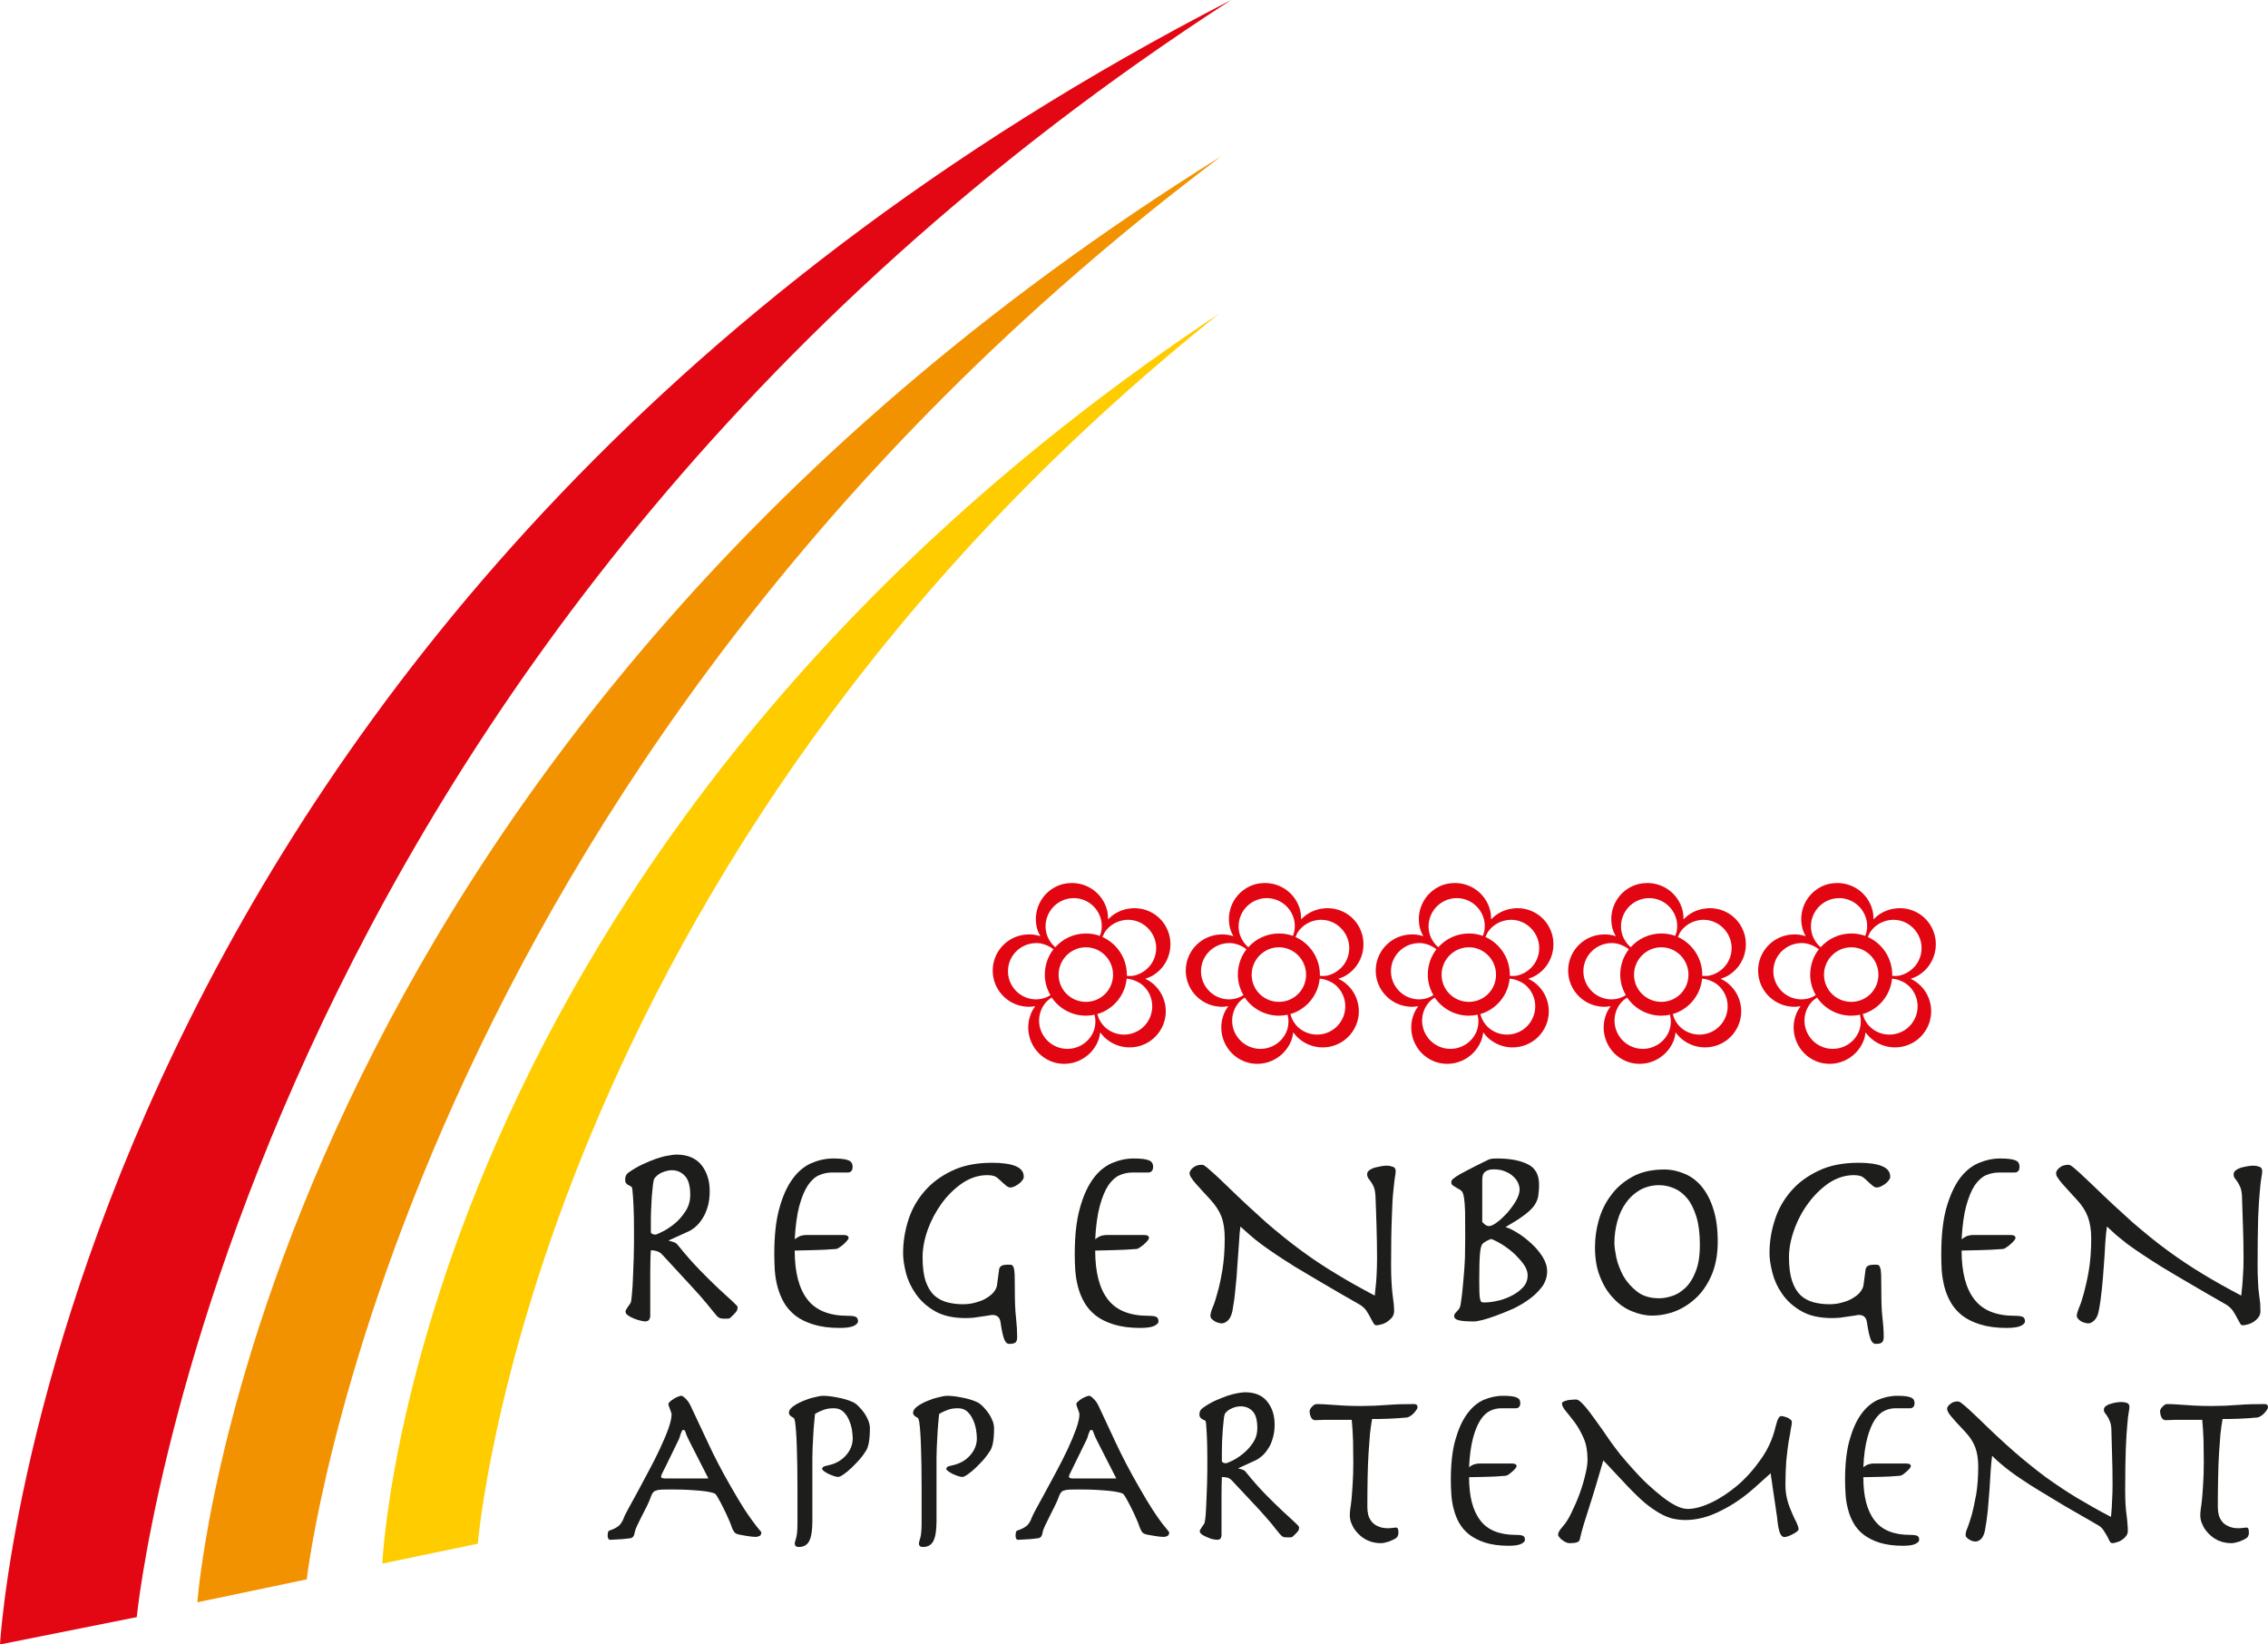 <?xml version="1.0" encoding="utf-8"?>
<!-- Generator: Adobe Illustrator 16.0.0, SVG Export Plug-In . SVG Version: 6.00 Build 0)  -->
<!DOCTYPE svg PUBLIC "-//W3C//DTD SVG 1.1//EN" "http://www.w3.org/Graphics/SVG/1.1/DTD/svg11.dtd">
<svg version="1.1" id="Ebene_1" xmlns="http://www.w3.org/2000/svg" xmlns:xlink="http://www.w3.org/1999/xlink" x="0px" y="0px"
	 width="200px" height="145px" viewBox="0 0 200 145" enable-background="new 0 0 200 145" xml:space="preserve">
<g>
	<path fill="#1D1D1B" d="M61.863,102.733c0.484,0.623,0.721,1.384,0.721,2.3c0,0.502-0.056,0.965-0.177,1.371
		c-0.121,0.406-0.271,0.752-0.461,1.037c-0.19,0.303-0.398,0.55-0.623,0.74s-0.436,0.328-0.639,0.415l-1.693,0.767v0.047
		c0.173,0.033,0.329,0.077,0.45,0.128c0.13,0.035,0.242,0.13,0.337,0.251c0.666,0.831,1.311,1.562,1.943,2.21
		c0.631,0.648,1.189,1.198,1.683,1.659c0.493,0.455,0.892,0.818,1.194,1.096c0.295,0.273,0.45,0.44,0.45,0.492
		c0,0.121-0.022,0.212-0.059,0.307c-0.041,0.078-0.123,0.195-0.252,0.316c-0.139,0.139-0.246,0.25-0.324,0.32
		c-0.069,0.051-0.143,0.086-0.221,0.086h-0.381c-0.13,0-0.247-0.021-0.351-0.064c-0.104-0.025-0.221-0.135-0.342-0.29
		c-0.225-0.276-0.489-0.597-0.8-0.978c-0.312-0.381-0.746-0.883-1.303-1.478l-2.568-2.785c-0.164-0.174-0.323-0.299-0.489-0.343
		c-0.17-0.06-0.355-0.091-0.563-0.091c-0.021,0.26-0.028,0.528-0.038,0.84c-0.011,0.294-0.016,0.641-0.016,1.037v3.884
		c0,0.139-0.035,0.246-0.095,0.358c-0.068,0.095-0.18,0.151-0.361,0.151c-0.103,0-0.258-0.025-0.446-0.078
		c-0.189-0.045-0.378-0.104-0.566-0.189c-0.189-0.069-0.356-0.169-0.498-0.264c-0.146-0.113-0.215-0.213-0.215-0.334
		c0-0.068,0.046-0.182,0.131-0.303c0.084-0.129,0.189-0.285,0.316-0.458c0.042-0.069,0.088-0.341,0.122-0.8
		c0.042-0.441,0.076-0.964,0.093-1.534c0.025-0.571,0.046-1.133,0.063-1.688c0.017-0.553,0.022-0.977,0.022-1.271v-1.253
		c0-0.675-0.01-1.318-0.036-1.916c-0.026-0.613-0.062-1.146-0.108-1.561c-0.017-0.138-0.055-0.212-0.131-0.255
		c-0.067-0.043-0.135-0.082-0.211-0.117c-0.068-0.017-0.131-0.072-0.197-0.15c-0.062-0.062-0.095-0.186-0.095-0.342
		c0-0.277,0.104-0.484,0.311-0.623c0.397-0.276,0.812-0.523,1.244-0.723c0.423-0.198,0.83-0.358,1.21-0.497
		c0.379-0.121,0.729-0.221,1.04-0.264c0.303-0.061,0.549-0.091,0.722-0.091C60.641,101.808,61.377,102.128,61.863,102.733z
		 M57.827,108.861c0.043,0,0.23-0.083,0.555-0.242c0.328-0.155,0.672-0.385,1.043-0.67c0.379-0.303,0.707-0.667,0.999-1.108
		c0.293-0.424,0.444-0.931,0.444-1.484c0-0.795-0.164-1.354-0.474-1.674c-0.319-0.338-0.698-0.498-1.146-0.498
		c-0.267,0-0.551,0.069-0.853,0.19c-0.302,0.129-0.535,0.324-0.715,0.571c-0.043,0.144-0.086,0.347-0.113,0.623
		c-0.034,0.277-0.064,0.579-0.09,0.926c-0.017,0.353-0.039,0.724-0.056,1.095c-0.018,0.373-0.026,0.723-0.026,1.052v1.03
		C57.447,108.793,57.585,108.861,57.827,108.861z"/>
	<path fill="#1D1D1B" d="M74.832,109.169c0,0.05-0.048,0.132-0.134,0.226c-0.087,0.112-0.195,0.211-0.325,0.331
		c-0.121,0.104-0.247,0.207-0.368,0.275c-0.121,0.086-0.221,0.129-0.299,0.129c-0.71,0.052-1.38,0.091-1.986,0.1
		c-0.615,0.009-1.164,0.021-1.64,0.039c0,1.909,0.377,3.354,1.125,4.317c0.744,0.963,1.938,1.436,3.574,1.436
		c0.355,0,0.584,0.035,0.705,0.104s0.178,0.195,0.178,0.4c0,0.119-0.122,0.257-0.355,0.377c-0.242,0.119-0.658,0.188-1.263,0.188
		c-0.909,0-1.679-0.107-2.316-0.305c-0.635-0.194-1.171-0.457-1.594-0.786c-0.432-0.347-0.765-0.731-1.015-1.167
		c-0.241-0.43-0.426-0.898-0.556-1.374c-0.129-0.493-0.207-0.974-0.241-1.477c-0.026-0.484-0.043-0.961-0.043-1.41
		c0-1.593,0.142-2.922,0.435-3.987c0.292-1.082,0.677-1.938,1.157-2.604c0.478-0.668,1.027-1.126,1.658-1.412
		c0.623-0.268,1.271-0.42,1.943-0.42c0.666,0,1.116,0.057,1.359,0.168c0.233,0.095,0.355,0.279,0.355,0.555
		c0,0.344-0.147,0.516-0.45,0.516h-1.411c-0.38,0-0.749,0.087-1.11,0.243c-0.357,0.156-0.683,0.461-0.977,0.89
		c-0.292,0.443-0.544,1.046-0.751,1.81c-0.208,0.764-0.337,1.744-0.407,2.943c0.13-0.104,0.28-0.203,0.458-0.28
		c0.173-0.06,0.381-0.099,0.614-0.099h3.219C74.676,108.893,74.832,108.979,74.832,109.169z"/>
	<path fill="#1D1D1B" d="M88.321,111.61c0.106-0.07,0.337-0.098,0.691-0.098c0.096,0,0.174,0.011,0.235,0.045
		c0.061,0.035,0.117,0.126,0.156,0.256c0.038,0.13,0.064,0.338,0.073,0.623c0.009,0.269,0.013,0.662,0.013,1.181
		c0,1.056,0.03,1.924,0.108,2.583c0.069,0.653,0.101,1.21,0.101,1.677c0,0.224-0.04,0.378-0.126,0.471
		c-0.086,0.097-0.272,0.149-0.559,0.149c-0.096,0-0.181-0.026-0.241-0.078s-0.13-0.134-0.19-0.267
		c-0.061-0.145-0.126-0.338-0.178-0.588c-0.061-0.252-0.117-0.583-0.177-0.996c-0.069-0.414-0.303-0.623-0.718-0.623
		c-0.061,0-0.178,0.018-0.35,0.053c-0.166,0.018-0.361,0.052-0.585,0.086c-0.217,0.035-0.459,0.07-0.709,0.104
		c-0.26,0.017-0.493,0.034-0.718,0.034c-1.1,0-1.995-0.207-2.705-0.611c-0.71-0.408-1.268-0.924-1.684-1.521
		c-0.416-0.596-0.707-1.214-0.871-1.862c-0.165-0.657-0.248-1.228-0.248-1.712c0-0.986,0.148-1.954,0.452-2.911
		c0.304-0.963,0.776-1.801,1.417-2.545c0.649-0.761,1.458-1.361,2.445-1.828c0.987-0.476,2.164-0.705,3.531-0.705
		c0.909,0,1.601,0.099,2.077,0.296c0.476,0.198,0.718,0.504,0.718,0.934c0,0.121-0.052,0.229-0.147,0.342
		c-0.095,0.13-0.208,0.225-0.335,0.32c-0.123,0.078-0.253,0.156-0.383,0.217c-0.121,0.043-0.225,0.072-0.303,0.072
		c-0.112,0-0.229-0.034-0.351-0.138c-0.121-0.09-0.351-0.294-0.705-0.624c-0.156-0.138-0.309-0.237-0.45-0.264
		c-0.147-0.043-0.32-0.064-0.528-0.064c-0.779,0-1.51,0.238-2.203,0.697c-0.692,0.477-1.302,1.068-1.821,1.778
		c-0.528,0.728-0.944,1.512-1.247,2.352c-0.302,0.857-0.449,1.665-0.449,2.427c0,0.85,0.091,1.559,0.272,2.096
		c0.181,0.537,0.441,0.956,0.761,1.259c0.329,0.286,0.706,0.49,1.138,0.604c0.423,0.111,0.891,0.172,1.384,0.172
		c0.425,0,0.818-0.057,1.173-0.168c0.363-0.096,0.675-0.221,0.935-0.393c0.26-0.158,0.467-0.331,0.623-0.521
		c0.147-0.189,0.238-0.38,0.273-0.57l0.19-1.437C88.135,111.774,88.208,111.679,88.321,111.61z"/>
	<path fill="#1D1D1B" d="M101.32,109.169c0,0.05-0.039,0.132-0.125,0.226c-0.087,0.112-0.195,0.211-0.324,0.331
		c-0.131,0.104-0.247,0.207-0.368,0.275c-0.121,0.086-0.221,0.129-0.299,0.129c-0.719,0.052-1.38,0.091-1.995,0.1
		c-0.606,0.009-1.156,0.021-1.631,0.039c0,1.909,0.372,3.354,1.125,4.317c0.744,0.963,1.938,1.436,3.574,1.436
		c0.346,0,0.584,0.035,0.705,0.104c0.116,0.068,0.178,0.195,0.178,0.4c0,0.119-0.121,0.257-0.355,0.377
		c-0.242,0.119-0.666,0.188-1.269,0.188c-0.903,0-1.673-0.107-2.313-0.305c-0.632-0.194-1.168-0.457-1.593-0.786
		c-0.43-0.347-0.771-0.731-1.013-1.167c-0.25-0.43-0.436-0.898-0.556-1.374c-0.129-0.493-0.207-0.974-0.241-1.477
		c-0.035-0.484-0.044-0.961-0.044-1.41c0-1.593,0.144-2.922,0.437-3.987c0.293-1.082,0.677-1.938,1.152-2.604
		c0.474-0.668,1.032-1.126,1.655-1.412c0.631-0.268,1.276-0.42,1.943-0.42c0.673,0,1.125,0.057,1.358,0.168
		c0.242,0.095,0.363,0.279,0.363,0.555c0,0.344-0.156,0.516-0.459,0.516h-1.401c-0.381,0-0.751,0.087-1.112,0.243
		c-0.354,0.156-0.684,0.461-0.978,0.89c-0.294,0.443-0.541,1.046-0.749,1.81s-0.346,1.744-0.406,2.943
		c0.13-0.104,0.276-0.203,0.449-0.28c0.182-0.06,0.383-0.099,0.624-0.099h3.22C101.173,108.893,101.32,108.979,101.32,109.169z"/>
	<path fill="#1D1D1B" d="M107.708,107.268c-0.199-0.512-0.541-1.027-0.991-1.513c-0.397-0.433-0.726-0.774-0.957-1.043
		c-0.237-0.251-0.422-0.468-0.55-0.633c-0.128-0.182-0.21-0.303-0.253-0.382c-0.035-0.095-0.057-0.186-0.057-0.255
		c0-0.139,0.104-0.312,0.31-0.484c0.204-0.174,0.461-0.252,0.755-0.252c0.052,0,0.108,0.014,0.169,0.021
		c0.043,0.026,0.156,0.104,0.302,0.217c0.146,0.131,0.359,0.313,0.637,0.56c0.26,0.237,0.641,0.586,1.09,1.03
		c1.264,1.23,2.42,2.296,3.466,3.233c1.064,0.918,2.107,1.759,3.116,2.503c1.016,0.746,2.051,1.435,3.098,2.059
		c1.03,0.633,2.176,1.27,3.388,1.911c0.037-0.363,0.068-0.665,0.096-0.942c0.027-0.26,0.051-0.52,0.06-0.762
		c0.01-0.242,0.023-0.473,0.032-0.723c0.01-0.252,0.014-0.507,0.014-0.801c0-1.057-0.018-2.017-0.046-2.882
		c-0.022-0.883-0.058-1.766-0.093-2.674c-0.018-0.32-0.068-0.58-0.138-0.771c-0.087-0.19-0.161-0.346-0.255-0.467
		c-0.096-0.13-0.165-0.242-0.243-0.329c-0.061-0.104-0.099-0.208-0.099-0.347s0.051-0.25,0.189-0.354
		c0.121-0.087,0.272-0.169,0.454-0.229c0.184-0.044,0.381-0.091,0.574-0.125c0.197-0.035,0.378-0.053,0.516-0.053
		c0.172,0,0.345,0.031,0.517,0.092c0.174,0.045,0.269,0.186,0.269,0.393c0,0.121-0.022,0.295-0.065,0.52
		c-0.043,0.227-0.078,0.62-0.139,1.183c-0.061,0.562-0.112,1.367-0.138,2.414c-0.044,1.031-0.065,2.445-0.065,4.229
		c0,0.536,0.014,1.017,0.039,1.424s0.046,0.761,0.086,1.063c0.044,0.32,0.078,0.585,0.104,0.827
		c0.026,0.243,0.039,0.477,0.039,0.687c0,0.205-0.069,0.391-0.19,0.561c-0.139,0.156-0.281,0.281-0.446,0.394
		c-0.165,0.095-0.334,0.177-0.523,0.218c-0.175,0.046-0.313,0.072-0.417,0.072c-0.104,0-0.178-0.072-0.256-0.203
		s-0.152-0.286-0.256-0.469c-0.086-0.184-0.212-0.377-0.342-0.585s-0.316-0.382-0.559-0.538c-1.28-0.727-2.379-1.373-3.313-1.918
		c-0.936-0.546-1.748-1.04-2.44-1.448c-0.675-0.424-1.255-0.793-1.74-1.122c-0.467-0.312-0.887-0.615-1.241-0.875
		c-0.372-0.277-0.688-0.53-0.965-0.775c-0.294-0.251-0.582-0.516-0.865-0.775c-0.052,0.347-0.1,0.822-0.125,1.419
		c-0.043,0.607-0.092,1.27-0.143,1.971c-0.035,0.72-0.1,1.426-0.178,2.136c-0.061,0.727-0.16,1.359-0.264,1.939
		c-0.088,0.373-0.209,0.633-0.381,0.806c-0.189,0.173-0.373,0.269-0.563,0.269c-0.069,0-0.178-0.018-0.29-0.052
		c-0.117-0.035-0.234-0.069-0.328-0.139c-0.113-0.069-0.191-0.13-0.27-0.217c-0.078-0.08-0.104-0.165-0.104-0.269
		c0-0.156,0.061-0.398,0.193-0.723c0.145-0.32,0.283-0.764,0.43-1.309c0.158-0.546,0.303-1.222,0.434-2.01
		c0.129-0.788,0.203-1.711,0.203-2.785C107.998,108.424,107.907,107.796,107.708,107.268z"/>
	<path fill="#1D1D1B" d="M129.197,106.848c-0.016-0.52-0.046-0.922-0.089-1.195c-0.043-0.28-0.104-0.467-0.164-0.57
		c-0.078-0.085-0.16-0.173-0.281-0.224c-0.226-0.139-0.395-0.23-0.507-0.309c-0.129-0.069-0.176-0.177-0.176-0.315
		c0-0.069,0.024-0.139,0.06-0.19c0.051-0.069,0.183-0.16,0.376-0.308c0.197-0.13,0.515-0.308,0.948-0.532
		c0.421-0.225,1.012-0.52,1.786-0.9c0.091-0.052,0.197-0.091,0.307-0.117c0.104-0.025,0.294-0.039,0.571-0.039
		c1.141,0,2.054,0.182,2.702,0.512c0.666,0.328,0.99,0.926,0.99,1.791c0,0.421-0.035,0.796-0.086,1.091
		c-0.07,0.307-0.204,0.588-0.42,0.865c-0.217,0.26-0.523,0.541-0.904,0.81c-0.381,0.286-0.891,0.603-1.547,0.976
		c0.311,0.094,0.67,0.271,1.094,0.54c0.418,0.251,0.809,0.571,1.199,0.926c0.389,0.354,0.709,0.744,0.979,1.168
		c0.267,0.425,0.396,0.854,0.396,1.272c0,0.481-0.143,0.927-0.428,1.335c-0.303,0.405-0.666,0.769-1.107,1.089
		c-0.424,0.32-0.918,0.615-1.445,0.866c-0.541,0.233-1.039,0.442-1.514,0.614c-0.458,0.174-0.87,0.295-1.216,0.391
		c-0.353,0.078-0.57,0.125-0.674,0.125c-0.728,0-1.221-0.039-1.445-0.117c-0.242-0.061-0.373-0.194-0.373-0.367
		c0-0.121,0.092-0.256,0.256-0.42c0.164-0.147,0.272-0.325,0.307-0.533c0.035-0.225,0.087-0.549,0.139-0.991
		c0.053-0.431,0.087-0.926,0.139-1.471s0.091-1.13,0.117-1.754c0.011-0.623,0.021-1.229,0.021-1.817
		C129.208,108.112,129.199,107.385,129.197,106.848z M130.459,113.984c0.009,0.263,0.03,0.455,0.065,0.584
		c0.034,0.121,0.064,0.209,0.125,0.243c0.061,0.021,0.125,0.034,0.23,0.034c0.276,0,0.653-0.029,1.078-0.125
		c0.44-0.083,0.864-0.234,1.271-0.434s0.753-0.437,1.046-0.747c0.297-0.295,0.439-0.663,0.439-1.091c0-0.294-0.1-0.589-0.316-0.918
		c-0.217-0.312-0.489-0.614-0.801-0.926c-0.312-0.294-0.672-0.571-1.043-0.813c-0.372-0.232-0.723-0.425-1.052-0.545
		c-0.154,0.052-0.295,0.114-0.434,0.19c-0.139,0.087-0.26,0.155-0.328,0.241c-0.122,0.121-0.188,0.42-0.23,0.861
		c-0.043,0.459-0.064,1.252-0.064,2.377C130.446,113.366,130.45,113.717,130.459,113.984z M130.972,107.996
		c0.112,0.071,0.211,0.114,0.332,0.114c0.172,0,0.412-0.114,0.705-0.329c0.309-0.225,0.597-0.506,0.897-0.826
		c0.284-0.326,0.547-0.684,0.771-1.057c0.208-0.371,0.327-0.705,0.327-1.017c0-0.206-0.057-0.401-0.15-0.618
		c-0.112-0.216-0.258-0.407-0.456-0.571c-0.198-0.182-0.443-0.316-0.718-0.42c-0.293-0.121-0.61-0.164-0.972-0.164
		c-0.275,0-0.512,0.052-0.71,0.19c-0.198,0.121-0.288,0.364-0.288,0.71v3.747C130.778,107.824,130.878,107.911,130.972,107.996z"/>
	<path fill="#1D1D1B" d="M140.977,107.611c0.225-0.797,0.58-1.552,1.083-2.211c0.485-0.675,1.122-1.216,1.893-1.642
		c0.771-0.424,1.701-0.637,2.811-0.637c0.623,0,1.229,0.135,1.801,0.382c0.572,0.238,1.082,0.62,1.516,1.148
		c0.415,0.51,0.771,1.178,1.013,1.977c0.26,0.796,0.382,1.758,0.382,2.853c0,1.052-0.161,1.986-0.481,2.801
		c-0.32,0.797-0.758,1.485-1.295,2.031c-0.554,0.546-1.162,0.966-1.856,1.261c-0.685,0.277-1.416,0.428-2.162,0.428
		c-0.587,0-1.185-0.133-1.792-0.389c-0.605-0.246-1.143-0.623-1.611-1.135c-0.484-0.494-0.875-1.122-1.169-1.867
		c-0.311-0.745-0.458-1.621-0.458-2.609C140.648,109.223,140.752,108.426,140.977,107.611z M142.529,110.872
		c0.121,0.538,0.324,1.072,0.609,1.614c0.304,0.534,0.707,0.991,1.209,1.389c0.502,0.4,1.159,0.6,1.956,0.6
		c0.328,0,0.7-0.052,1.116-0.191c0.415-0.121,0.81-0.364,1.183-0.711c0.371-0.347,0.692-0.838,0.925-1.454
		c0.251-0.605,0.373-1.388,0.373-2.358c0-0.981-0.1-1.805-0.309-2.482c-0.206-0.66-0.473-1.212-0.813-1.62
		c-0.329-0.396-0.71-0.693-1.143-0.876s-0.866-0.282-1.333-0.282c-0.625,0-1.178,0.152-1.675,0.422
		c-0.49,0.285-0.905,0.654-1.234,1.122c-0.33,0.453-0.589,0.991-0.762,1.616c-0.174,0.626-0.269,1.286-0.269,1.962
		C142.364,109.917,142.425,110.333,142.529,110.872z"/>
	<path fill="#1D1D1B" d="M164.733,111.61c0.104-0.07,0.337-0.098,0.684-0.098c0.104,0,0.173,0.011,0.242,0.045
		c0.063,0.035,0.107,0.126,0.151,0.256c0.043,0.13,0.069,0.338,0.077,0.623c0.01,0.269,0.014,0.662,0.014,1.181
		c0,1.056,0.021,1.924,0.1,2.583c0.078,0.653,0.112,1.21,0.112,1.677c0,0.224-0.044,0.378-0.139,0.471
		c-0.077,0.097-0.264,0.149-0.558,0.149c-0.087,0-0.174-0.026-0.242-0.078c-0.053-0.052-0.121-0.134-0.191-0.267
		c-0.051-0.145-0.117-0.338-0.178-0.588c-0.06-0.252-0.107-0.583-0.177-0.996c-0.069-0.414-0.294-0.623-0.71-0.623
		c-0.068,0-0.178,0.018-0.347,0.053c-0.177,0.018-0.372,0.052-0.584,0.086c-0.221,0.035-0.463,0.07-0.722,0.104
		c-0.257,0.017-0.484,0.034-0.71,0.034c-1.107,0-2.004-0.207-2.705-0.611c-0.719-0.408-1.276-0.924-1.692-1.521
		c-0.416-0.596-0.697-1.214-0.861-1.862c-0.166-0.657-0.256-1.228-0.256-1.712c0-0.986,0.146-1.954,0.459-2.911
		c0.295-0.963,0.775-1.801,1.41-2.545c0.646-0.761,1.464-1.361,2.451-1.828c0.987-0.476,2.163-0.705,3.531-0.705
		c0.9,0,1.602,0.099,2.068,0.296c0.484,0.198,0.726,0.504,0.726,0.934c0,0.121-0.051,0.229-0.155,0.342
		c-0.086,0.13-0.207,0.225-0.328,0.32c-0.121,0.078-0.26,0.156-0.381,0.217c-0.121,0.043-0.234,0.072-0.303,0.072
		c-0.121,0-0.229-0.034-0.359-0.138c-0.112-0.09-0.351-0.294-0.697-0.624c-0.155-0.138-0.304-0.237-0.459-0.264
		c-0.139-0.043-0.311-0.064-0.519-0.064c-0.779,0-1.51,0.238-2.211,0.697c-0.684,0.477-1.294,1.068-1.813,1.778
		c-0.537,0.728-0.953,1.512-1.247,2.352c-0.306,0.857-0.457,1.665-0.457,2.427c0,0.85,0.1,1.559,0.281,2.096
		c0.181,0.537,0.44,0.956,0.761,1.259c0.32,0.286,0.696,0.49,1.129,0.604c0.433,0.111,0.9,0.172,1.385,0.172
		c0.434,0,0.826-0.057,1.181-0.168c0.354-0.096,0.676-0.221,0.926-0.393c0.27-0.158,0.477-0.331,0.623-0.521
		c0.147-0.189,0.247-0.38,0.282-0.57l0.19-1.437C164.551,111.774,164.611,111.679,164.733,111.61z"/>
	<path fill="#1D1D1B" d="M177.732,109.169c0,0.05-0.047,0.132-0.125,0.226c-0.096,0.112-0.195,0.211-0.334,0.331
		c-0.121,0.104-0.237,0.207-0.367,0.275c-0.112,0.086-0.221,0.129-0.29,0.129c-0.728,0.052-1.38,0.091-1.994,0.1
		c-0.615,0.009-1.156,0.021-1.641,0.039c0,1.909,0.373,3.354,1.135,4.317c0.744,0.963,1.938,1.436,3.564,1.436
		c0.347,0,0.585,0.035,0.714,0.104c0.113,0.068,0.178,0.195,0.178,0.4c0,0.119-0.13,0.257-0.354,0.377
		c-0.243,0.119-0.667,0.188-1.272,0.188c-0.9,0-1.67-0.107-2.31-0.305c-0.641-0.194-1.169-0.457-1.601-0.786
		c-0.433-0.347-0.765-0.731-1.015-1.167c-0.245-0.43-0.436-0.898-0.557-1.374c-0.12-0.493-0.207-0.974-0.24-1.477
		c-0.032-0.484-0.035-0.961-0.035-1.41c0-1.593,0.143-2.922,0.427-3.987c0.302-1.082,0.687-1.938,1.151-2.604
		c0.484-0.668,1.033-1.126,1.665-1.412c0.632-0.268,1.267-0.42,1.942-0.42c0.675,0,1.116,0.057,1.358,0.168
		c0.242,0.095,0.355,0.279,0.355,0.555c0,0.344-0.147,0.516-0.453,0.516h-1.399c-0.381,0-0.749,0.087-1.12,0.243
		c-0.354,0.156-0.675,0.461-0.978,0.89c-0.286,0.443-0.541,1.046-0.749,1.81s-0.337,1.744-0.407,2.943
		c0.139-0.104,0.286-0.203,0.459-0.28c0.173-0.06,0.381-0.099,0.623-0.099h3.21C177.586,108.893,177.732,108.979,177.732,109.169z"
		/>
	<path fill="#1D1D1B" d="M184.103,107.268c-0.198-0.512-0.522-1.027-0.99-1.513c-0.397-0.433-0.709-0.774-0.951-1.043
		c-0.229-0.251-0.423-0.468-0.546-0.633c-0.121-0.182-0.212-0.303-0.255-0.382c-0.026-0.095-0.048-0.186-0.048-0.255
		c0-0.139,0.095-0.312,0.303-0.484c0.208-0.174,0.468-0.252,0.762-0.252c0.052,0,0.108,0.014,0.151,0.021
		c0.061,0.026,0.174,0.104,0.32,0.217c0.146,0.131,0.359,0.313,0.637,0.56c0.26,0.237,0.622,0.586,1.089,1.03
		c1.263,1.23,2.42,2.296,3.467,3.233c1.063,0.918,2.094,1.759,3.11,2.503c1.021,0.746,2.056,1.435,3.087,2.059
		c1.046,0.633,2.176,1.27,3.403,1.911c0.037-0.363,0.068-0.665,0.096-0.942c0.017-0.26,0.033-0.52,0.051-0.762
		c0.019-0.242,0.032-0.473,0.041-0.723c0.01-0.252,0.014-0.507,0.014-0.801c0-1.057-0.018-2.017-0.052-2.882
		c-0.034-0.883-0.052-1.766-0.087-2.674c-0.018-0.32-0.068-0.58-0.147-0.771c-0.077-0.19-0.168-0.346-0.245-0.467
		c-0.096-0.13-0.165-0.242-0.243-0.329c-0.078-0.104-0.099-0.208-0.099-0.347s0.051-0.25,0.189-0.354
		c0.121-0.087,0.272-0.169,0.454-0.229c0.181-0.044,0.37-0.091,0.569-0.125c0.197-0.035,0.365-0.053,0.521-0.053
		c0.172,0,0.345,0.031,0.517,0.092c0.174,0.045,0.269,0.186,0.269,0.393c0,0.121-0.022,0.295-0.065,0.52
		c-0.043,0.227-0.096,0.62-0.139,1.183c-0.061,0.562-0.112,1.367-0.155,2.414c-0.026,1.031-0.048,2.445-0.048,4.229
		c0,0.536,0.014,1.017,0.038,1.424c0.009,0.407,0.044,0.761,0.087,1.063c0.044,0.32,0.078,0.585,0.104,0.827
		c0.009,0.243,0.021,0.477,0.021,0.687c0,0.205-0.052,0.391-0.19,0.561c-0.121,0.156-0.264,0.281-0.429,0.394
		c-0.178,0.095-0.352,0.177-0.524,0.218c-0.174,0.046-0.313,0.072-0.434,0.072c-0.087,0-0.178-0.072-0.238-0.203
		c-0.078-0.131-0.153-0.286-0.256-0.469c-0.095-0.184-0.212-0.377-0.342-0.585c-0.144-0.208-0.333-0.382-0.558-0.538
		c-1.281-0.727-2.38-1.373-3.314-1.918c-0.952-0.546-1.748-1.04-2.44-1.448c-0.675-0.424-1.255-0.793-1.74-1.122
		c-0.484-0.312-0.886-0.615-1.258-0.875c-0.354-0.277-0.671-0.53-0.966-0.775c-0.276-0.251-0.57-0.516-0.848-0.775
		c-0.052,0.347-0.1,0.822-0.143,1.419c-0.025,0.607-0.074,1.27-0.125,1.971c-0.053,0.72-0.1,1.426-0.178,2.136
		c-0.078,0.727-0.16,1.359-0.281,1.939c-0.07,0.373-0.205,0.633-0.381,0.806c-0.174,0.173-0.355,0.269-0.546,0.269
		c-0.069,0-0.178-0.018-0.29-0.052c-0.129-0.035-0.233-0.069-0.345-0.139c-0.096-0.069-0.191-0.13-0.252-0.217
		c-0.078-0.08-0.116-0.165-0.116-0.269c0-0.156,0.073-0.398,0.203-0.723c0.147-0.32,0.286-0.764,0.433-1.309
		c0.146-0.546,0.302-1.222,0.433-2.01c0.129-0.788,0.203-1.711,0.203-2.785C184.41,108.424,184.302,107.796,184.103,107.268z"/>
</g>
<g>
	<path fill="#1D1D1B" d="M58.348,131.346c-0.204,0.008-0.371,0.034-0.487,0.08c-0.119,0.028-0.213,0.102-0.29,0.201
		c-0.068,0.082-0.128,0.206-0.189,0.39c-0.068,0.199-0.178,0.453-0.322,0.757c-0.152,0.287-0.295,0.591-0.448,0.877
		c-0.144,0.305-0.28,0.564-0.402,0.814c-0.113,0.251-0.193,0.436-0.215,0.557c-0.046,0.241-0.094,0.396-0.163,0.48
		c-0.061,0.067-0.14,0.116-0.238,0.132c-0.145,0.016-0.307,0.033-0.497,0.057c-0.189,0.021-0.375,0.04-0.557,0.041
		c-0.19,0.012-0.349,0.022-0.489,0.029c-0.14,0.008-0.224,0.012-0.254,0.012c-0.067,0-0.125-0.041-0.154-0.109
		c-0.039-0.084-0.058-0.146-0.058-0.224c0-0.195,0.019-0.32,0.058-0.389c0.029-0.069,0.102-0.102,0.2-0.133
		c0.208-0.061,0.42-0.164,0.64-0.314c0.22-0.145,0.398-0.414,0.542-0.793c0.021-0.09,0.147-0.344,0.367-0.746
		c0.22-0.401,0.481-0.877,0.792-1.445c0.309-0.575,0.64-1.189,0.996-1.865c0.365-0.663,0.69-1.317,0.993-1.963
		c0.303-0.645,0.558-1.238,0.755-1.783s0.296-0.986,0.296-1.304c0-0.046-0.016-0.106-0.046-0.178
		c-0.031-0.084-0.057-0.162-0.095-0.27c-0.038-0.09-0.064-0.186-0.094-0.253c-0.031-0.084-0.046-0.148-0.046-0.188
		c0-0.066,0.05-0.15,0.141-0.225c0.091-0.092,0.201-0.168,0.33-0.248c0.12-0.084,0.25-0.135,0.379-0.189
		c0.12-0.053,0.219-0.08,0.295-0.08c0.083,0,0.213,0.096,0.39,0.271c0.174,0.175,0.314,0.383,0.428,0.626
		c0.478,1.016,0.985,2.094,1.524,3.245c0.53,1.152,1.197,2.443,2,3.837c0.507,0.896,0.936,1.592,1.276,2.124
		c0.349,0.515,0.625,0.913,0.838,1.185c0.203,0.273,0.359,0.459,0.45,0.566c0.091,0.09,0.141,0.166,0.141,0.213
		c0,0.149-0.058,0.243-0.164,0.297s-0.216,0.081-0.321,0.081c-0.091,0-0.204-0.008-0.364-0.023
		c-0.151-0.016-0.319-0.039-0.485-0.069s-0.323-0.062-0.474-0.085c-0.144-0.02-0.253-0.051-0.33-0.082
		c-0.121-0.028-0.227-0.116-0.31-0.269c-0.089-0.143-0.159-0.306-0.211-0.487c-0.046-0.138-0.133-0.337-0.268-0.649
		c-0.13-0.294-0.278-0.609-0.43-0.912c-0.156-0.319-0.303-0.587-0.447-0.838c-0.136-0.251-0.243-0.383-0.31-0.414
		c-0.145-0.063-0.379-0.123-0.72-0.178c-0.338-0.053-0.705-0.078-1.099-0.108c-0.395-0.03-0.781-0.05-1.159-0.058
		c-0.379-0.008-0.675-0.012-0.887-0.012C58.823,131.334,58.545,131.338,58.348,131.346z M60.8,127.095
		c-0.167-0.336-0.277-0.571-0.322-0.745c-0.054-0.189-0.125-0.271-0.224-0.271c-0.045,0-0.079,0.034-0.117,0.086
		c-0.031,0.069-0.068,0.157-0.106,0.247c-0.029,0.107-0.064,0.197-0.095,0.304c-0.025,0.09-0.06,0.189-0.106,0.264l-1.091,2.244
		c-0.159,0.318-0.273,0.55-0.341,0.678c-0.068,0.146-0.106,0.239-0.106,0.316c0,0.09,0.122,0.143,0.356,0.143h3.819L60.8,127.095z"
		/>
	<path fill="#1D1D1B" d="M70.266,127.601c-0.029-1.022-0.087-1.768-0.155-2.236c-0.016-0.092-0.039-0.177-0.06-0.235
		c-0.031-0.076-0.083-0.139-0.175-0.166c-0.204-0.123-0.31-0.244-0.31-0.379c0-0.197,0.116-0.383,0.367-0.571
		c0.242-0.177,0.526-0.332,0.851-0.468s0.654-0.258,1.002-0.332c0.34-0.092,0.609-0.139,0.791-0.139c0.362,0,0.786,0.05,1.263,0.148
		c0.477,0.082,0.916,0.205,1.324,0.387c0.182,0.074,0.372,0.207,0.556,0.4c0.183,0.18,0.346,0.381,0.5,0.588
		c0.145,0.215,0.267,0.443,0.358,0.678c0.091,0.236,0.133,0.452,0.133,0.648c0,0.985-0.113,1.651-0.356,2.015
		c-0.136,0.228-0.327,0.475-0.545,0.74c-0.228,0.249-0.467,0.5-0.708,0.734c-0.247,0.236-0.478,0.43-0.697,0.58
		c-0.22,0.152-0.383,0.236-0.497,0.236c-0.114,0-0.246-0.031-0.414-0.092c-0.159-0.063-0.31-0.113-0.461-0.189
		c-0.144-0.076-0.272-0.145-0.379-0.236c-0.106-0.074-0.155-0.143-0.155-0.189c0-0.059,0.029-0.124,0.106-0.178
		c0.068-0.054,0.198-0.086,0.394-0.132c0.682-0.136,1.211-0.44,1.606-0.896c0.394-0.438,0.591-0.947,0.591-1.492
		c0-0.212-0.027-0.469-0.072-0.769c-0.054-0.295-0.14-0.596-0.269-0.872c-0.12-0.284-0.295-0.526-0.509-0.724
		c-0.22-0.197-0.487-0.287-0.813-0.287c-0.31,0-0.593,0.033-0.849,0.121c-0.265,0.092-0.533,0.212-0.812,0.379
		c-0.031,0.242-0.053,0.518-0.083,0.861c-0.031,0.324-0.058,0.666-0.072,1.021c-0.023,0.372-0.042,0.725-0.057,1.073
		c-0.016,0.348-0.023,0.676-0.023,0.947v5.58c0,0.773-0.089,1.342-0.267,1.705s-0.491,0.545-0.931,0.545
		c-0.234,0-0.352-0.098-0.352-0.31c0-0.062,0.011-0.131,0.034-0.189c0.023-0.077,0.045-0.177,0.083-0.293
		c0.038-0.112,0.06-0.274,0.083-0.475c0.023-0.205,0.035-0.482,0.035-0.815v-3.145C70.323,129.817,70.304,128.624,70.266,127.601z"
		/>
	<path fill="#1D1D1B" d="M81.216,127.601c-0.029-1.022-0.087-1.768-0.155-2.236c-0.016-0.092-0.039-0.177-0.06-0.235
		c-0.031-0.076-0.092-0.139-0.175-0.166c-0.211-0.123-0.31-0.244-0.31-0.379c0-0.197,0.116-0.383,0.367-0.571
		c0.242-0.177,0.525-0.332,0.851-0.468c0.325-0.136,0.654-0.258,1.002-0.332c0.34-0.092,0.609-0.139,0.791-0.139
		c0.362,0,0.786,0.05,1.263,0.148c0.477,0.082,0.915,0.205,1.323,0.387c0.183,0.074,0.365,0.207,0.555,0.4
		c0.184,0.18,0.348,0.381,0.492,0.588c0.153,0.215,0.275,0.443,0.367,0.678c0.091,0.236,0.133,0.452,0.133,0.648
		c0,0.985-0.113,1.651-0.356,2.015c-0.145,0.228-0.327,0.475-0.545,0.74c-0.228,0.249-0.467,0.5-0.709,0.734
		c-0.25,0.236-0.477,0.43-0.697,0.58c-0.22,0.152-0.383,0.236-0.497,0.236c-0.114,0-0.246-0.031-0.414-0.092
		c-0.159-0.063-0.313-0.113-0.462-0.189c-0.144-0.076-0.272-0.145-0.378-0.236c-0.106-0.074-0.156-0.143-0.156-0.189
		c0-0.059,0.03-0.124,0.099-0.178c0.076-0.054,0.204-0.086,0.401-0.132c0.674-0.136,1.213-0.44,1.607-0.896
		c0.394-0.438,0.591-0.947,0.591-1.492c0-0.212-0.027-0.469-0.072-0.769c-0.054-0.295-0.14-0.596-0.269-0.872
		c-0.12-0.284-0.298-0.526-0.509-0.724c-0.22-0.197-0.487-0.287-0.813-0.287c-0.31,0-0.593,0.033-0.849,0.121
		c-0.265,0.092-0.533,0.212-0.812,0.379c-0.031,0.242-0.06,0.518-0.083,0.861c-0.031,0.324-0.058,0.666-0.073,1.021
		c-0.021,0.372-0.041,0.725-0.056,1.073c-0.016,0.348-0.023,0.676-0.023,0.947v5.58c0,0.773-0.089,1.342-0.267,1.705
		s-0.491,0.545-0.931,0.545c-0.234,0-0.352-0.098-0.352-0.31c0-0.062,0.011-0.131,0.034-0.189c0.023-0.077,0.045-0.177,0.083-0.293
		c0.038-0.112,0.06-0.274,0.083-0.475c0.023-0.205,0.035-0.482,0.035-0.815v-3.145C81.273,129.817,81.254,128.624,81.216,127.601z"
		/>
	<path fill="#1D1D1B" d="M94.313,131.346c-0.205,0.008-0.364,0.034-0.485,0.08c-0.122,0.028-0.216,0.102-0.284,0.201
		c-0.068,0.082-0.134,0.206-0.189,0.39c-0.068,0.199-0.178,0.453-0.331,0.757c-0.144,0.287-0.295,0.591-0.439,0.877
		c-0.151,0.305-0.28,0.564-0.401,0.814c-0.122,0.251-0.193,0.436-0.224,0.557c-0.037,0.241-0.095,0.396-0.155,0.48
		c-0.061,0.067-0.148,0.116-0.247,0.132c-0.136,0.016-0.298,0.033-0.493,0.057c-0.193,0.021-0.379,0.04-0.561,0.041
		c-0.181,0.012-0.34,0.022-0.484,0.029c-0.136,0.008-0.226,0.012-0.25,0.012c-0.073,0-0.125-0.041-0.164-0.109
		c-0.03-0.084-0.049-0.146-0.049-0.224c0-0.195,0.019-0.32,0.049-0.389c0.038-0.069,0.102-0.102,0.201-0.133
		c0.212-0.061,0.429-0.164,0.648-0.314c0.219-0.145,0.398-0.414,0.534-0.793c0.03-0.09,0.156-0.344,0.368-0.746
		c0.22-0.401,0.488-0.877,0.792-1.445c0.311-0.575,0.648-1.189,1.004-1.865c0.356-0.663,0.69-1.317,0.993-1.963
		c0.303-0.645,0.548-1.238,0.746-1.783s0.296-0.986,0.296-1.304c0-0.046-0.016-0.106-0.038-0.178
		c-0.031-0.084-0.065-0.162-0.095-0.27c-0.038-0.09-0.073-0.186-0.094-0.253c-0.031-0.084-0.046-0.148-0.046-0.188
		c0-0.066,0.05-0.15,0.141-0.225c0.091-0.092,0.201-0.168,0.321-0.248c0.129-0.084,0.258-0.135,0.379-0.189
		c0.129-0.053,0.228-0.08,0.295-0.08c0.091,0,0.216,0.096,0.39,0.271c0.183,0.175,0.322,0.383,0.436,0.626
		c0.478,1.016,0.985,2.094,1.516,3.245c0.538,1.152,1.205,2.443,2.009,3.837c0.508,0.896,0.927,1.592,1.276,2.124
		c0.341,0.515,0.617,0.913,0.829,1.185c0.213,0.273,0.369,0.459,0.46,0.566c0.091,0.09,0.132,0.166,0.132,0.213
		c0,0.149-0.049,0.243-0.155,0.297s-0.216,0.081-0.329,0.081c-0.084,0-0.205-0.008-0.356-0.023c-0.16-0.016-0.319-0.039-0.485-0.069
		s-0.33-0.062-0.474-0.085c-0.152-0.02-0.262-0.051-0.329-0.082c-0.13-0.028-0.236-0.116-0.319-0.269
		c-0.083-0.143-0.151-0.306-0.21-0.487c-0.039-0.138-0.127-0.337-0.264-0.649c-0.129-0.294-0.275-0.609-0.428-0.912
		c-0.16-0.319-0.303-0.587-0.447-0.838c-0.136-0.251-0.242-0.383-0.318-0.414c-0.135-0.063-0.379-0.123-0.711-0.178
		c-0.342-0.053-0.705-0.078-1.099-0.108c-0.395-0.03-0.78-0.05-1.159-0.058s-0.675-0.012-0.887-0.012
		C94.786,131.334,94.518,131.338,94.313,131.346z M96.772,127.095c-0.167-0.336-0.277-0.571-0.331-0.745
		c-0.045-0.189-0.116-0.271-0.215-0.271c-0.046,0-0.083,0.034-0.118,0.086c-0.039,0.069-0.068,0.157-0.106,0.247
		c-0.038,0.107-0.064,0.197-0.095,0.304c-0.031,0.09-0.061,0.189-0.106,0.264l-1.099,2.244c-0.151,0.318-0.265,0.55-0.333,0.678
		c-0.077,0.146-0.106,0.239-0.106,0.316c0,0.09,0.121,0.143,0.356,0.143h3.819L96.772,127.095z"/>
	<path fill="#1D1D1B" d="M111.755,123.592c0.434,0.545,0.646,1.211,0.646,2.014c0,0.456-0.053,0.861-0.168,1.216
		c-0.098,0.356-0.229,0.676-0.415,0.925c-0.166,0.267-0.35,0.482-0.547,0.648c-0.197,0.167-0.388,0.303-0.569,0.378l-1.496,0.684
		v0.028c0.15,0.031,0.279,0.069,0.401,0.115c0.104,0.046,0.212,0.112,0.287,0.235c0.591,0.727,1.162,1.382,1.726,1.95
		c0.56,0.568,1.048,1.049,1.488,1.457c0.44,0.41,0.788,0.73,1.053,0.971c0.265,0.243,0.394,0.387,0.394,0.447
		c0,0.094-0.003,0.186-0.04,0.27c-0.038,0.067-0.119,0.171-0.224,0.275c-0.13,0.135-0.225,0.22-0.293,0.28
		c-0.052,0.05-0.125,0.074-0.201,0.074h-0.332c-0.105,0-0.217-0.019-0.299-0.039c-0.1-0.038-0.193-0.135-0.316-0.269
		c-0.197-0.244-0.437-0.522-0.7-0.873c-0.281-0.332-0.664-0.772-1.147-1.303l-2.304-2.461c-0.139-0.16-0.283-0.262-0.43-0.315
		c-0.164-0.038-0.333-0.063-0.52-0.063c-0.011,0.218-0.019,0.461-0.023,0.733c-0.006,0.266-0.008,0.576-0.008,0.924v3.445
		c0,0.108-0.014,0.201-0.074,0.301c-0.061,0.091-0.156,0.132-0.32,0.132c-0.092,0-0.219-0.023-0.391-0.051
		c-0.174-0.047-0.338-0.107-0.502-0.185c-0.165-0.059-0.306-0.147-0.442-0.229c-0.119-0.099-0.188-0.185-0.188-0.292
		c0-0.065,0.041-0.158,0.123-0.264c0.064-0.122,0.166-0.25,0.269-0.401c0.045-0.077,0.086-0.315,0.124-0.718
		c0.032-0.401,0.049-0.844,0.072-1.359c0.021-0.5,0.04-1.009,0.056-1.491c0.014-0.502,0.021-0.873,0.021-1.113v-1.131
		c0-0.592-0.01-1.156-0.031-1.693c-0.021-0.536-0.052-1.003-0.086-1.382c-0.005-0.105-0.048-0.186-0.116-0.224
		c-0.07-0.038-0.122-0.056-0.191-0.086s-0.117-0.081-0.18-0.149c-0.061-0.052-0.092-0.163-0.092-0.299
		c0-0.242,0.1-0.424,0.282-0.545c0.349-0.258,0.713-0.475,1.093-0.648s0.755-0.313,1.089-0.436c0.334-0.105,0.65-0.193,0.915-0.235
		c0.282-0.048,0.499-0.075,0.65-0.075C110.663,122.766,111.321,123.035,111.755,123.592z M108.133,129.021
		c0.047,0,0.211-0.077,0.513-0.213c0.284-0.136,0.608-0.336,0.938-0.603s0.64-0.583,0.893-0.97c0.27-0.387,0.396-0.83,0.396-1.314
		c0-0.714-0.138-1.201-0.425-1.498c-0.281-0.279-0.619-0.419-1.02-0.419c-0.248,0-0.51,0.044-0.77,0.166
		c-0.279,0.105-0.494,0.271-0.648,0.5c-0.047,0.124-0.085,0.316-0.1,0.545c-0.03,0.243-0.057,0.525-0.08,0.826
		c-0.023,0.315-0.043,0.633-0.059,0.958c-0.016,0.333-0.023,0.648-0.023,0.936v0.919
		C107.795,128.959,107.917,129.021,108.133,129.021z"/>
	<path fill="#1D1D1B" d="M116.4,125.209c-0.128,0.011-0.277,0.016-0.413,0.016c-0.167,0-0.287-0.078-0.379-0.252
		c-0.083-0.179-0.12-0.369-0.12-0.551c0-0.105,0.063-0.232,0.224-0.401c0.144-0.151,0.275-0.218,0.401-0.218
		c0.163,0,0.345,0.008,0.557,0.014c0.213,0.008,0.457,0.027,0.77,0.051c0.295,0.023,0.654,0.047,1.08,0.07
		c0.424,0.023,0.923,0.035,1.517,0.035c0.774,0,1.548-0.031,2.327-0.094c0.781-0.063,1.557-0.076,2.33-0.076
		c0.207,0,0.31,0.091,0.31,0.289c0,0.063-0.034,0.126-0.103,0.227c-0.053,0.085-0.137,0.188-0.219,0.279
		c-0.1,0.107-0.193,0.196-0.316,0.26c-0.105,0.076-0.22,0.123-0.31,0.129c-0.213,0.023-0.459,0.046-0.723,0.062
		c-0.281,0.016-0.566,0.03-0.838,0.046c-0.289,0.016-0.553,0.023-0.826,0.023c-0.26,0-0.478,0-0.675,0
		c-0.068,0.41-0.134,0.849-0.187,1.34c-0.037,0.484-0.082,1.042-0.121,1.656c-0.038,0.614-0.068,1.325-0.083,2.106
		s-0.025,1.664-0.025,2.666c0,0.229,0.025,0.452,0.074,0.673c0.062,0.219,0.149,0.412,0.293,0.592
		c0.128,0.174,0.313,0.314,0.557,0.42c0.243,0.123,0.538,0.182,0.901,0.182c0.107,0,0.224-0.008,0.367-0.029
		c0.161-0.021,0.262-0.031,0.339-0.031c0.09,0,0.155,0.057,0.178,0.152c0.022,0.106,0.034,0.199,0.034,0.289
		c0,0.207-0.068,0.366-0.189,0.47c-0.168,0.121-0.378,0.217-0.648,0.321c-0.281,0.091-0.511,0.144-0.723,0.144
		c-0.425,0-0.801-0.084-1.145-0.235c-0.326-0.151-0.602-0.352-0.846-0.602c-0.245-0.251-0.427-0.507-0.548-0.804
		c-0.139-0.279-0.19-0.557-0.19-0.815c0-0.135,0.009-0.316,0.04-0.545c0.037-0.228,0.076-0.515,0.114-0.878
		c0.038-0.364,0.059-0.819,0.097-1.349c0.038-0.546,0.057-1.174,0.057-1.935c0-0.619-0.008-1.24-0.021-1.848
		c-0.015-0.604-0.06-1.228-0.116-1.864h-2.411C116.67,125.193,116.528,125.199,116.4,125.209z"/>
	<path fill="#1D1D1B" d="M133.738,129.285c0,0.046-0.043,0.118-0.109,0.199c-0.084,0.099-0.17,0.191-0.293,0.29
		c-0.105,0.098-0.224,0.181-0.321,0.257c-0.104,0.059-0.193,0.097-0.27,0.097c-0.619,0.056-1.207,0.087-1.762,0.094
		c-0.537,0.007-1.01,0.018-1.435,0.031c0,1.688,0.325,2.953,0.993,3.813c0.65,0.861,1.712,1.274,3.15,1.274
		c0.319,0,0.528,0.029,0.626,0.09c0.114,0.061,0.155,0.174,0.155,0.354c0,0.122-0.099,0.227-0.312,0.337
		c-0.212,0.116-0.583,0.178-1.113,0.178c-0.803,0-1.493-0.096-2.054-0.27c-0.561-0.175-1.021-0.414-1.407-0.701
		c-0.389-0.304-0.681-0.641-0.901-1.027s-0.383-0.796-0.488-1.229c-0.123-0.432-0.182-0.856-0.212-1.292
		c-0.031-0.44-0.047-0.858-0.047-1.252c0-1.41,0.124-2.59,0.391-3.537s0.604-1.713,1.028-2.297s0.906-1.001,1.459-1.253
		c0.553-0.232,1.125-0.367,1.716-0.367c0.59,0,0.992,0.05,1.205,0.148c0.212,0.082,0.327,0.242,0.327,0.484
		c0,0.306-0.146,0.467-0.401,0.467h-1.252c-0.332,0-0.671,0.06-0.98,0.213c-0.31,0.137-0.606,0.406-0.865,0.795
		c-0.257,0.389-0.479,0.917-0.661,1.584c-0.182,0.687-0.313,1.546-0.356,2.61c0.104-0.093,0.236-0.176,0.401-0.244
		c0.151-0.051,0.333-0.086,0.546-0.086h2.84C133.609,129.046,133.738,129.12,133.738,129.285z"/>
	<path fill="#1D1D1B" d="M140.122,132.948c-0.387,1.182-0.642,2.036-0.764,2.587c-0.014,0.116-0.045,0.198-0.074,0.274
		c-0.031,0.076-0.085,0.116-0.145,0.154c-0.076,0.038-0.177,0.064-0.293,0.08c-0.112,0.016-0.274,0.023-0.468,0.023
		c-0.104,0-0.201-0.031-0.323-0.092c-0.105-0.052-0.221-0.117-0.311-0.201c-0.107-0.066-0.178-0.154-0.246-0.239
		c-0.07-0.081-0.099-0.157-0.099-0.202c0-0.091,0.024-0.19,0.087-0.303c0.061-0.104,0.182-0.278,0.379-0.499
		c0.227-0.258,0.471-0.641,0.711-1.146c0.258-0.524,0.494-1.065,0.707-1.641c0.212-0.576,0.383-1.139,0.51-1.691
		c0.146-0.569,0.201-1.011,0.201-1.359c0-0.729-0.109-1.357-0.344-1.888c-0.236-0.528-0.491-0.995-0.781-1.381
		c-0.296-0.386-0.545-0.711-0.781-0.992c-0.234-0.264-0.344-0.495-0.344-0.677c0-0.076,0.046-0.134,0.132-0.166
		c0.1-0.046,0.201-0.084,0.321-0.115c0.139-0.03,0.263-0.049,0.391-0.051c0.146-0.016,0.254-0.023,0.361-0.023
		c0.09,0,0.21,0.029,0.334,0.121c0.119,0.092,0.29,0.262,0.51,0.51c0.221,0.266,0.518,0.641,0.873,1.143
		c0.354,0.484,0.814,1.137,1.36,1.938c0.242,0.333,0.525,0.715,0.865,1.148c0.358,0.432,0.729,0.854,1.131,1.303
		c0.402,0.447,0.806,0.879,1.245,1.284c0.44,0.41,0.877,0.781,1.309,1.125c0.416,0.324,0.824,0.594,1.211,0.791
		s0.747,0.287,1.051,0.287c0.576,0,1.259-0.182,2.04-0.545c0.781-0.364,1.553-0.877,2.311-1.506c0.757-0.645,1.441-1.406,2.071-2.3
		c0.629-0.88,1.073-1.843,1.314-2.889c0.092-0.349,0.164-0.599,0.247-0.735c0.084-0.135,0.155-0.212,0.247-0.212
		c0.06,0,0.131,0.012,0.246,0.034c0.098,0.023,0.204,0.063,0.311,0.098c0.098,0.055,0.197,0.115,0.281,0.184
		c0.066,0.053,0.109,0.133,0.109,0.207c0,0.123-0.031,0.332-0.092,0.626c-0.045,0.312-0.117,0.693-0.201,1.146
		c-0.067,0.471-0.141,1.017-0.201,1.654c-0.044,0.637-0.074,1.334-0.074,2.106c0,0.515,0.064,0.967,0.178,1.385
		c0.112,0.417,0.258,0.785,0.402,1.102c0.142,0.336,0.272,0.607,0.4,0.85c0.112,0.244,0.178,0.44,0.178,0.592
		c0,0.061-0.054,0.117-0.144,0.201c-0.107,0.084-0.217,0.146-0.359,0.223c-0.13,0.069-0.261,0.124-0.397,0.178
		c-0.152,0.054-0.258,0.081-0.35,0.081c-0.167,0-0.291-0.123-0.391-0.351c-0.082-0.227-0.155-0.529-0.201-0.924
		c-0.028-0.332-0.086-0.719-0.154-1.159c-0.069-0.44-0.121-0.873-0.189-1.28c-0.07-0.426-0.113-0.809-0.167-1.163
		c-0.054-0.344-0.097-0.589-0.108-0.75l-1.32,1.184c-0.986,0.897-2.007,1.603-3.1,2.134c-1.075,0.549-2.114,0.805-3.099,0.805
		c-0.379,0-0.751-0.046-1.114-0.121c-0.363-0.092-0.746-0.242-1.147-0.471s-0.839-0.527-1.309-0.914
		c-0.453-0.387-0.977-0.891-1.537-1.482l-2.131-2.27C140.918,130.374,140.509,131.767,140.122,132.948z"/>
	<path fill="#1D1D1B" d="M168.505,129.285c0,0.046-0.042,0.118-0.108,0.199c-0.085,0.099-0.171,0.191-0.293,0.29
		c-0.105,0.098-0.225,0.181-0.322,0.257c-0.105,0.059-0.193,0.097-0.27,0.097c-0.62,0.056-1.206,0.087-1.762,0.094
		c-0.538,0.007-1.01,0.018-1.435,0.031c0,1.688,0.325,2.953,0.993,3.813c0.65,0.861,1.711,1.274,3.15,1.274
		c0.319,0,0.527,0.029,0.625,0.09c0.115,0.061,0.155,0.174,0.155,0.354c0,0.122-0.098,0.227-0.31,0.337
		c-0.213,0.116-0.584,0.178-1.113,0.178c-0.805,0-1.494-0.096-2.055-0.27c-0.561-0.175-1.022-0.414-1.408-0.701
		c-0.389-0.304-0.681-0.641-0.9-1.027c-0.221-0.387-0.384-0.796-0.488-1.229c-0.123-0.432-0.183-0.856-0.213-1.292
		c-0.03-0.44-0.046-0.858-0.046-1.252c0-1.41,0.124-2.59,0.391-3.537s0.604-1.713,1.029-2.297c0.423-0.584,0.904-1.001,1.458-1.253
		c0.553-0.232,1.124-0.367,1.715-0.367c0.592,0,0.993,0.05,1.205,0.148c0.213,0.082,0.328,0.242,0.328,0.484
		c0,0.306-0.146,0.467-0.402,0.467h-1.251c-0.333,0-0.671,0.06-0.98,0.213c-0.311,0.137-0.607,0.406-0.866,0.795
		c-0.255,0.389-0.479,0.917-0.661,1.584c-0.182,0.687-0.312,1.546-0.355,2.61c0.105-0.093,0.235-0.176,0.402-0.244
		c0.15-0.051,0.332-0.086,0.545-0.086h2.841C168.377,129.046,168.505,129.12,168.505,129.285z"/>
	<path fill="#1D1D1B" d="M174.177,127.602c-0.174-0.462-0.457-0.896-0.867-1.336c-0.362-0.378-0.637-0.69-0.85-0.911
		c-0.212-0.235-0.371-0.425-0.487-0.567c-0.111-0.162-0.192-0.267-0.212-0.351c-0.039-0.066-0.059-0.147-0.059-0.224
		c0-0.121,0.082-0.256,0.271-0.407c0.192-0.169,0.403-0.235,0.677-0.235c0.047,0,0.096,0.012,0.133,0.035
		c0.053,0.017,0.152,0.074,0.281,0.188c0.127,0.098,0.313,0.257,0.557,0.476c0.243,0.221,0.561,0.524,0.971,0.915
		c1.104,1.089,2.132,2.033,3.063,2.852c0.949,0.818,1.861,1.553,2.755,2.219c0.91,0.649,1.815,1.259,2.732,1.812
		c0.933,0.553,1.92,1.123,3.013,1.686c0.025-0.319,0.049-0.583,0.068-0.826c0.006-0.243,0.018-0.471,0.031-0.684
		c0.013-0.211,0.022-0.417,0.029-0.631c0.006-0.219,0.01-0.459,0.01-0.717c0-0.923-0.014-1.78-0.042-2.552
		c-0.022-0.773-0.038-1.561-0.065-2.364c-0.016-0.271-0.062-0.498-0.139-0.664c-0.059-0.166-0.139-0.32-0.209-0.426
		c-0.081-0.104-0.158-0.212-0.209-0.293c-0.069-0.085-0.104-0.191-0.104-0.297c0-0.121,0.061-0.236,0.166-0.311
		c0.123-0.092,0.255-0.164,0.414-0.201c0.159-0.053,0.326-0.096,0.514-0.126c0.182-0.03,0.33-0.039,0.451-0.039
		c0.152,0,0.322,0.021,0.474,0.073c0.151,0.055,0.235,0.163,0.235,0.345c0,0.122-0.02,0.273-0.057,0.47
		c-0.039,0.197-0.085,0.542-0.125,1.051c-0.05,0.491-0.096,1.194-0.135,2.128c-0.037,0.916-0.057,2.17-0.057,3.745
		c0,0.468,0.012,0.889,0.034,1.244s0.054,0.684,0.093,0.947c0.037,0.281,0.064,0.527,0.074,0.736c0.022,0.2,0.034,0.402,0.034,0.6
		c0,0.184-0.044,0.356-0.167,0.493c-0.104,0.135-0.246,0.262-0.389,0.344c-0.143,0.1-0.289,0.154-0.457,0.201
		c-0.15,0.045-0.271,0.068-0.377,0.068c-0.074,0-0.155-0.065-0.217-0.178c-0.059-0.13-0.14-0.266-0.214-0.424
		c-0.093-0.158-0.187-0.329-0.315-0.516c-0.113-0.193-0.275-0.345-0.488-0.464c-1.133-0.652-2.107-1.217-2.933-1.691
		c-0.834-0.494-1.547-0.926-2.152-1.297c-0.606-0.37-1.126-0.69-1.538-0.979c-0.424-0.271-0.792-0.537-1.119-0.779
		c-0.31-0.242-0.603-0.457-0.844-0.676c-0.258-0.221-0.517-0.451-0.758-0.695c-0.045,0.32-0.088,0.728-0.126,1.274
		c-0.038,0.53-0.063,1.109-0.108,1.737c-0.047,0.63-0.104,1.245-0.154,1.882c-0.069,0.637-0.157,1.205-0.247,1.703
		c-0.077,0.335-0.182,0.568-0.333,0.729c-0.169,0.151-0.327,0.23-0.493,0.23c-0.078,0-0.156-0.011-0.271-0.041
		c-0.098-0.03-0.205-0.077-0.287-0.138c-0.1-0.044-0.167-0.113-0.235-0.189c-0.069-0.059-0.086-0.144-0.086-0.218
		c0-0.152,0.047-0.368,0.178-0.647c0.113-0.296,0.233-0.683,0.379-1.159c0.128-0.492,0.248-1.084,0.379-1.771
		c0.113-0.706,0.178-1.51,0.178-2.466C174.446,128.628,174.351,128.064,174.177,127.602z"/>
	<path fill="#1D1D1B" d="M191.397,125.209c-0.128,0.011-0.277,0.016-0.413,0.016c-0.167,0-0.287-0.078-0.379-0.252
		c-0.08-0.179-0.12-0.369-0.12-0.551c0-0.105,0.063-0.232,0.224-0.401c0.144-0.151,0.275-0.218,0.404-0.218
		c0.16,0,0.342,0.008,0.554,0.014c0.213,0.008,0.457,0.027,0.77,0.051c0.294,0.023,0.653,0.047,1.079,0.07
		c0.424,0.023,0.924,0.035,1.518,0.035c0.774,0,1.55-0.031,2.33-0.094c0.779-0.063,1.554-0.076,2.327-0.076
		c0.21,0,0.31,0.091,0.31,0.289c0,0.063-0.034,0.126-0.1,0.227c-0.056,0.085-0.14,0.188-0.222,0.279
		c-0.1,0.107-0.193,0.196-0.316,0.26c-0.105,0.076-0.22,0.123-0.31,0.129c-0.213,0.023-0.46,0.046-0.724,0.062
		c-0.281,0.016-0.566,0.03-0.838,0.046c-0.289,0.016-0.553,0.023-0.825,0.023c-0.26,0-0.475,0-0.672,0
		c-0.071,0.41-0.137,0.849-0.189,1.34c-0.037,0.484-0.082,1.042-0.121,1.656c-0.038,0.614-0.068,1.325-0.08,2.106
		c-0.018,0.781-0.028,1.664-0.028,2.666c0,0.229,0.028,0.452,0.074,0.673c0.062,0.219,0.151,0.412,0.293,0.592
		c0.128,0.174,0.313,0.314,0.557,0.42c0.243,0.123,0.537,0.182,0.9,0.182c0.107,0,0.224-0.008,0.367-0.029
		c0.161-0.021,0.262-0.031,0.339-0.031c0.09,0,0.155,0.057,0.178,0.152c0.022,0.106,0.034,0.199,0.034,0.289
		c0,0.207-0.068,0.366-0.189,0.47c-0.168,0.121-0.374,0.217-0.648,0.321c-0.281,0.091-0.511,0.144-0.722,0.144
		c-0.425,0-0.801-0.084-1.145-0.235c-0.326-0.151-0.602-0.352-0.846-0.602c-0.245-0.251-0.428-0.507-0.549-0.804
		c-0.139-0.279-0.19-0.557-0.19-0.815c0-0.135,0.013-0.316,0.04-0.545c0.037-0.228,0.076-0.515,0.114-0.878
		c0.038-0.364,0.059-0.819,0.097-1.349c0.038-0.546,0.058-1.174,0.058-1.935c0-0.619-0.008-1.24-0.022-1.848
		c-0.015-0.604-0.06-1.228-0.116-1.864h-2.41C191.667,125.193,191.525,125.199,191.397,125.209z"/>
</g>
<g>
	<path fill="#E30613" d="M0,145c0,0,5.038-91.695,108.568-145c-88.153,56.955-96.51,142.591-96.51,142.591L0,145z"/>
</g>
<g>
	<path fill="#F39200" d="M17.405,141.281c0,0,5.221-74.563,90.278-127.494C35.096,68.344,27.05,139.259,27.05,139.259
		L17.405,141.281z"/>
</g>
<g>
	<path fill="#FFCC00" d="M33.717,137.869c0,0,2.551-62.944,73.821-110.233c-60.592,48.36-65.401,108.479-65.401,108.479
		L33.717,137.869z"/>
</g>
<g transform="translate(-116.47 -193.98)">
	<path fill="#E20613" d="M210.87,271.844c-0.212,0.009-0.438,0.031-0.652,0.084c-1.708,0.43-2.736,2.171-2.307,3.88
		c0.065,0.262,0.176,0.495,0.297,0.722c-0.249-0.083-0.505-0.137-0.779-0.155c-0.109-0.008-0.231-0.004-0.34,0
		c-1.616,0.055-2.958,1.325-3.072,2.973c-0.12,1.757,1.216,3.278,2.973,3.398c0.262,0.018,0.517,0,0.765-0.043
		c-0.151,0.208-0.282,0.43-0.382,0.68c-0.657,1.634,0.136,3.519,1.769,4.177c1.634,0.656,3.505-0.165,4.163-1.799
		c0.1-0.249,0.148-0.496,0.184-0.75c0.151,0.209,0.331,0.407,0.538,0.58c1.352,1.131,3.371,0.955,4.502-0.396
		c1.129-1.352,0.954-3.358-0.396-4.488c-0.204-0.172-0.436-0.313-0.666-0.425c0.246-0.079,0.494-0.182,0.723-0.325
		c1.492-0.936,1.94-2.926,1.006-4.417c-0.645-1.026-1.772-1.549-2.902-1.473c-0.514,0.035-1.035,0.188-1.501,0.481
		c-0.228,0.143-0.431,0.31-0.609,0.495c0-0.257-0.019-0.531-0.085-0.793C213.722,272.755,212.353,271.78,210.87,271.844
		L210.87,271.844z M211.053,273.174c1.152-0.049,2.215,0.721,2.506,1.884c0.069,0.277,0.081,0.554,0.056,0.82
		c-0.02,0.223-0.078,0.422-0.155,0.623c-0.385-0.141-0.799-0.212-1.232-0.212c-1.073,0-2.042,0.472-2.704,1.218
		c-0.173-0.153-0.326-0.326-0.453-0.524c-0.142-0.219-0.258-0.453-0.326-0.722c-0.333-1.329,0.483-2.682,1.812-3.016
		C210.724,273.204,210.889,273.182,211.053,273.174z M216.037,275.086c0.797,0.026,1.555,0.449,2.01,1.175
		c0.728,1.16,0.382,2.685-0.778,3.412c-0.242,0.151-0.502,0.265-0.765,0.325c-0.22,0.05-0.447,0.039-0.665,0.029
		c0-0.036,0-0.064,0-0.1c0-1.477-0.885-2.761-2.153-3.327c0.09-0.217,0.188-0.424,0.34-0.609c0.164-0.198,0.365-0.378,0.595-0.522
		C215.057,275.196,215.558,275.07,216.037,275.086z M207.769,277.139c0.084-0.003,0.155-0.006,0.241,0
		c0.289,0.02,0.556,0.103,0.807,0.212c0.201,0.088,0.382,0.196,0.552,0.326c-0.482,0.617-0.764,1.408-0.764,2.251
		c0,0.662,0.187,1.265,0.496,1.798c-0.21,0.131-0.433,0.236-0.68,0.298c-0.24,0.057-0.491,0.088-0.75,0.07
		c-1.367-0.094-2.401-1.281-2.308-2.648C205.45,278.166,206.511,277.18,207.769,277.139z M212.229,277.507
		c1.327,0,2.393,1.094,2.393,2.421c0,1.326-1.066,2.392-2.393,2.392c-1.328,0-2.407-1.065-2.407-2.392
		C209.822,278.601,210.901,277.507,212.229,277.507z M215.825,280.268c0.236,0.025,0.465,0.079,0.692,0.169
		c0.237,0.095,0.474,0.21,0.681,0.383c1.05,0.879,1.176,2.446,0.297,3.497c-0.879,1.05-2.447,1.19-3.497,0.312
		c-0.221-0.186-0.386-0.401-0.524-0.638c-0.11-0.188-0.18-0.389-0.24-0.594C214.633,282.992,215.681,281.759,215.825,280.268z
		 M209.213,281.938c0.649,0.963,1.767,1.6,3.016,1.6c0.263,0,0.518-0.031,0.764-0.085c0.052,0.229,0.085,0.456,0.071,0.693
		c-0.016,0.258-0.054,0.513-0.156,0.765c-0.512,1.271-1.972,1.885-3.242,1.374c-1.271-0.512-1.898-1.958-1.388-3.229
		c0.104-0.256,0.24-0.481,0.411-0.679C208.84,282.203,209.022,282.06,209.213,281.938z"/>
</g>
<g transform="translate(-116.47 -193.98)">
	<path fill="#E20613" d="M227.893,271.844c-0.212,0.009-0.438,0.031-0.652,0.084c-1.708,0.43-2.735,2.171-2.307,3.88
		c0.065,0.262,0.175,0.495,0.297,0.722c-0.249-0.083-0.505-0.137-0.778-0.155c-0.109-0.008-0.232-0.004-0.34,0
		c-1.617,0.055-2.959,1.325-3.072,2.973c-0.12,1.757,1.216,3.278,2.973,3.398c0.263,0.018,0.517,0,0.765-0.043
		c-0.151,0.208-0.282,0.43-0.382,0.68c-0.657,1.634,0.136,3.519,1.77,4.177c1.633,0.656,3.505-0.165,4.162-1.799
		c0.101-0.249,0.148-0.496,0.184-0.75c0.151,0.209,0.331,0.407,0.538,0.58c1.352,1.131,3.372,0.955,4.502-0.396
		c1.131-1.352,0.955-3.358-0.396-4.488c-0.204-0.172-0.436-0.313-0.665-0.425c0.245-0.079,0.493-0.182,0.722-0.325
		c1.492-0.936,1.94-2.926,1.005-4.417c-0.643-1.026-1.771-1.549-2.902-1.473c-0.513,0.035-1.033,0.188-1.5,0.481
		c-0.228,0.143-0.431,0.31-0.609,0.495c0.001-0.257-0.019-0.531-0.084-0.793C230.745,272.755,229.376,271.78,227.893,271.844
		L227.893,271.844z M228.076,273.174c1.152-0.049,2.214,0.721,2.506,1.884c0.069,0.277,0.08,0.554,0.057,0.82
		c-0.021,0.223-0.079,0.422-0.155,0.623c-0.385-0.141-0.799-0.212-1.232-0.212c-1.072,0-2.042,0.472-2.704,1.218
		c-0.173-0.153-0.325-0.326-0.453-0.524c-0.142-0.219-0.258-0.453-0.325-0.722c-0.334-1.329,0.483-2.682,1.813-3.016
		C227.747,273.204,227.911,273.182,228.076,273.174z M233.06,275.086c0.797,0.026,1.556,0.449,2.011,1.175
		c0.727,1.16,0.382,2.685-0.78,3.412c-0.24,0.151-0.501,0.265-0.763,0.325c-0.221,0.05-0.448,0.039-0.666,0.029
		c0.001-0.036,0-0.064,0-0.1c0-1.477-0.885-2.761-2.152-3.327c0.09-0.217,0.187-0.424,0.34-0.609
		c0.165-0.198,0.364-0.378,0.595-0.522C232.079,275.196,232.581,275.07,233.06,275.086z M224.791,277.139
		c0.084-0.003,0.155-0.006,0.241,0c0.289,0.02,0.556,0.103,0.807,0.212c0.201,0.088,0.383,0.196,0.553,0.326
		c-0.482,0.617-0.765,1.408-0.765,2.251c0,0.662,0.187,1.265,0.495,1.798c-0.21,0.131-0.432,0.236-0.68,0.298
		c-0.239,0.057-0.49,0.088-0.75,0.07c-1.366-0.094-2.4-1.281-2.308-2.648C222.473,278.166,223.534,277.18,224.791,277.139z
		 M229.251,277.507c1.327,0,2.393,1.094,2.393,2.421c0,1.326-1.065,2.392-2.393,2.392s-2.406-1.065-2.406-2.392
		C226.845,278.601,227.924,277.507,229.251,277.507z M232.847,280.268c0.237,0.025,0.465,0.079,0.694,0.169
		c0.236,0.095,0.474,0.21,0.679,0.383c1.051,0.879,1.177,2.446,0.298,3.497c-0.879,1.05-2.446,1.19-3.497,0.312
		c-0.221-0.186-0.385-0.401-0.523-0.638c-0.11-0.188-0.181-0.389-0.24-0.594C231.656,282.992,232.703,281.759,232.847,280.268z
		 M226.236,281.938c0.649,0.963,1.768,1.6,3.016,1.6c0.264,0,0.518-0.031,0.765-0.085c0.052,0.229,0.085,0.456,0.071,0.693
		c-0.017,0.258-0.055,0.513-0.156,0.765c-0.512,1.271-1.971,1.885-3.242,1.374c-1.271-0.512-1.898-1.958-1.387-3.229
		c0.103-0.256,0.238-0.481,0.41-0.679C225.863,282.203,226.044,282.06,226.236,281.938z"/>
</g>
<g transform="translate(-116.47 -193.98)">
	<path fill="#E20613" d="M244.644,271.844c-0.212,0.009-0.438,0.031-0.652,0.084c-1.707,0.43-2.736,2.171-2.308,3.88
		c0.065,0.262,0.176,0.495,0.298,0.722c-0.249-0.083-0.504-0.137-0.778-0.155c-0.109-0.008-0.232-0.004-0.341,0
		c-1.615,0.055-2.958,1.325-3.071,2.973c-0.12,1.757,1.216,3.278,2.973,3.398c0.263,0.018,0.518,0,0.765-0.043
		c-0.15,0.208-0.282,0.43-0.382,0.68c-0.657,1.634,0.136,3.519,1.77,4.177c1.633,0.656,3.505-0.165,4.162-1.799
		c0.1-0.249,0.149-0.496,0.185-0.75c0.15,0.209,0.33,0.407,0.537,0.58c1.352,1.131,3.372,0.955,4.503-0.396
		c1.129-1.352,0.954-3.358-0.397-4.488c-0.204-0.172-0.436-0.313-0.665-0.425c0.245-0.079,0.493-0.182,0.722-0.325
		c1.492-0.936,1.94-2.926,1.006-4.417c-0.644-1.026-1.772-1.549-2.902-1.473c-0.514,0.035-1.034,0.188-1.501,0.481
		c-0.228,0.143-0.43,0.31-0.609,0.495c0.001-0.257-0.019-0.531-0.084-0.793C247.495,272.755,246.127,271.78,244.644,271.844
		L244.644,271.844z M244.827,273.174c1.152-0.049,2.214,0.721,2.506,1.884c0.069,0.277,0.081,0.554,0.057,0.82
		c-0.021,0.223-0.078,0.422-0.155,0.623c-0.385-0.141-0.799-0.212-1.231-0.212c-1.073,0-2.044,0.472-2.704,1.218
		c-0.174-0.153-0.326-0.326-0.453-0.524c-0.143-0.219-0.259-0.453-0.326-0.722c-0.333-1.329,0.483-2.682,1.812-3.016
		C244.498,273.204,244.662,273.182,244.827,273.174z M249.811,275.086c0.797,0.026,1.556,0.449,2.011,1.175
		c0.728,1.16,0.382,2.685-0.779,3.412c-0.241,0.151-0.502,0.265-0.764,0.325c-0.221,0.05-0.448,0.039-0.666,0.029
		c0.001-0.036,0-0.064,0-0.1c0-1.477-0.884-2.761-2.152-3.327c0.09-0.217,0.188-0.424,0.34-0.609
		c0.164-0.198,0.364-0.378,0.595-0.522C248.83,275.196,249.332,275.07,249.811,275.086z M241.542,277.139
		c0.085-0.003,0.156-0.006,0.241,0c0.29,0.02,0.556,0.103,0.807,0.212c0.201,0.088,0.383,0.196,0.552,0.326
		c-0.482,0.617-0.764,1.408-0.764,2.251c0,0.662,0.187,1.265,0.495,1.798c-0.21,0.131-0.432,0.236-0.679,0.298
		c-0.24,0.057-0.491,0.088-0.75,0.07c-1.367-0.094-2.402-1.281-2.309-2.648C239.224,278.166,240.284,277.18,241.542,277.139z
		 M246.003,277.507c1.326,0,2.392,1.094,2.392,2.421c0,1.326-1.065,2.392-2.392,2.392c-1.328,0-2.408-1.065-2.408-2.392
		C243.595,278.601,244.675,277.507,246.003,277.507z M249.598,280.268c0.237,0.025,0.466,0.079,0.694,0.169
		c0.236,0.095,0.474,0.21,0.68,0.383c1.051,0.879,1.176,2.446,0.297,3.497c-0.879,1.05-2.446,1.19-3.497,0.312
		c-0.221-0.186-0.386-0.401-0.523-0.638c-0.11-0.188-0.18-0.389-0.241-0.594C248.406,282.992,249.454,281.759,249.598,280.268z
		 M242.988,281.938c0.648,0.963,1.766,1.6,3.016,1.6c0.262,0,0.518-0.031,0.764-0.085c0.052,0.229,0.085,0.456,0.071,0.693
		c-0.017,0.258-0.055,0.513-0.156,0.765c-0.511,1.271-1.971,1.885-3.241,1.374c-1.271-0.512-1.899-1.958-1.389-3.229
		c0.104-0.256,0.24-0.481,0.412-0.679C242.614,282.203,242.795,282.06,242.988,281.938z"/>
</g>
<g transform="translate(-116.47 -193.98)">
	<path fill="#E20613" d="M261.612,271.844c-0.212,0.009-0.438,0.031-0.651,0.084c-1.708,0.43-2.735,2.171-2.307,3.88
		c0.065,0.262,0.176,0.495,0.297,0.722c-0.249-0.083-0.505-0.137-0.779-0.155c-0.109-0.008-0.231-0.004-0.34,0
		c-1.616,0.055-2.958,1.325-3.071,2.973c-0.12,1.757,1.215,3.278,2.974,3.398c0.262,0.018,0.516,0,0.764-0.043
		c-0.151,0.208-0.282,0.43-0.383,0.68c-0.656,1.634,0.136,3.519,1.77,4.177c1.635,0.656,3.506-0.165,4.163-1.799
		c0.101-0.249,0.149-0.496,0.184-0.75c0.15,0.209,0.331,0.407,0.538,0.58c1.352,1.131,3.372,0.955,4.502-0.396
		c1.13-1.352,0.954-3.358-0.396-4.488c-0.204-0.172-0.437-0.313-0.665-0.425c0.245-0.079,0.493-0.182,0.722-0.325
		c1.492-0.936,1.941-2.926,1.006-4.417c-0.644-1.026-1.772-1.549-2.902-1.473c-0.515,0.035-1.034,0.188-1.501,0.481
		c-0.228,0.143-0.431,0.31-0.608,0.495c0-0.257-0.02-0.531-0.086-0.793C264.465,272.755,263.096,271.78,261.612,271.844
		L261.612,271.844z M261.796,273.174c1.151-0.049,2.214,0.721,2.506,1.884c0.069,0.277,0.08,0.554,0.057,0.82
		c-0.021,0.223-0.079,0.422-0.156,0.623c-0.385-0.141-0.798-0.212-1.231-0.212c-1.073,0-2.042,0.472-2.704,1.218
		c-0.173-0.153-0.325-0.326-0.453-0.524c-0.142-0.219-0.257-0.453-0.325-0.722c-0.333-1.329,0.482-2.682,1.812-3.016
		C261.467,273.204,261.631,273.182,261.796,273.174z M266.78,275.086c0.798,0.026,1.555,0.449,2.01,1.175
		c0.729,1.16,0.382,2.685-0.778,3.412c-0.242,0.151-0.501,0.265-0.765,0.325c-0.219,0.05-0.447,0.039-0.665,0.029
		c0.001-0.036,0-0.064,0-0.1c0-1.477-0.885-2.761-2.152-3.327c0.09-0.217,0.188-0.424,0.34-0.609
		c0.164-0.198,0.364-0.378,0.595-0.522C265.799,275.196,266.301,275.07,266.78,275.086z M258.511,277.139
		c0.084-0.003,0.155-0.006,0.242,0c0.288,0.02,0.556,0.103,0.807,0.212c0.2,0.088,0.382,0.196,0.551,0.326
		c-0.481,0.617-0.764,1.408-0.764,2.251c0,0.662,0.187,1.265,0.496,1.798c-0.21,0.131-0.433,0.236-0.681,0.298
		c-0.239,0.057-0.491,0.088-0.75,0.07c-1.366-0.094-2.401-1.281-2.308-2.648C256.193,278.166,257.253,277.18,258.511,277.139z
		 M262.971,277.507c1.327,0,2.393,1.094,2.393,2.421c0,1.326-1.065,2.392-2.393,2.392s-2.407-1.065-2.407-2.392
		C260.564,278.601,261.644,277.507,262.971,277.507z M266.568,280.268c0.236,0.025,0.465,0.079,0.693,0.169
		c0.236,0.095,0.473,0.21,0.68,0.383c1.05,0.879,1.176,2.446,0.296,3.497c-0.878,1.05-2.445,1.19-3.495,0.312
		c-0.223-0.186-0.386-0.401-0.524-0.638c-0.11-0.188-0.181-0.389-0.24-0.594C265.375,282.992,266.423,281.759,266.568,280.268z
		 M259.955,281.938c0.649,0.963,1.767,1.6,3.016,1.6c0.264,0,0.518-0.031,0.765-0.085c0.052,0.229,0.085,0.456,0.071,0.693
		c-0.017,0.258-0.055,0.513-0.155,0.765c-0.513,1.271-1.973,1.885-3.243,1.374c-1.271-0.512-1.898-1.958-1.388-3.229
		c0.104-0.256,0.24-0.481,0.411-0.679C259.581,282.203,259.765,282.06,259.955,281.938z"/>
</g>
<g transform="translate(-116.47 -193.98)">
	<path fill="#E20613" d="M278.363,271.844c-0.212,0.009-0.438,0.031-0.651,0.084c-1.708,0.43-2.735,2.171-2.307,3.88
		c0.065,0.262,0.175,0.495,0.296,0.722c-0.248-0.083-0.504-0.137-0.778-0.155c-0.109-0.008-0.23-0.004-0.339,0
		c-1.617,0.055-2.96,1.325-3.072,2.973c-0.12,1.757,1.216,3.278,2.974,3.398c0.262,0.018,0.516,0,0.764-0.043
		c-0.151,0.208-0.282,0.43-0.382,0.68c-0.657,1.634,0.135,3.519,1.769,4.177c1.635,0.656,3.506-0.165,4.163-1.799
		c0.101-0.249,0.148-0.496,0.184-0.75c0.151,0.209,0.332,0.407,0.538,0.58c1.352,1.131,3.372,0.955,4.502-0.396
		c1.13-1.352,0.954-3.358-0.396-4.488c-0.204-0.172-0.437-0.313-0.665-0.425c0.245-0.079,0.493-0.182,0.722-0.325
		c1.492-0.936,1.941-2.926,1.005-4.417c-0.643-1.026-1.772-1.549-2.902-1.473c-0.513,0.035-1.033,0.188-1.5,0.481
		c-0.228,0.143-0.431,0.31-0.608,0.495c0-0.257-0.019-0.531-0.085-0.793C281.216,272.755,279.847,271.78,278.363,271.844
		L278.363,271.844z M278.547,273.174c1.152-0.049,2.214,0.721,2.506,1.884c0.069,0.277,0.081,0.554,0.057,0.82
		c-0.021,0.223-0.078,0.422-0.156,0.623c-0.385-0.141-0.798-0.212-1.231-0.212c-1.072,0-2.042,0.472-2.704,1.218
		c-0.173-0.153-0.325-0.326-0.453-0.524c-0.142-0.219-0.258-0.453-0.325-0.722c-0.334-1.329,0.483-2.682,1.813-3.016
		C278.218,273.204,278.382,273.182,278.547,273.174z M283.531,275.086c0.798,0.026,1.555,0.449,2.01,1.175
		c0.729,1.16,0.382,2.685-0.778,3.412c-0.242,0.151-0.501,0.265-0.765,0.325c-0.22,0.05-0.446,0.039-0.666,0.029
		c0.002-0.036,0-0.064,0-0.1c0-1.477-0.884-2.761-2.151-3.327c0.09-0.217,0.187-0.424,0.34-0.609
		c0.164-0.198,0.364-0.378,0.596-0.522C282.55,275.196,283.052,275.07,283.531,275.086z M275.262,277.139
		c0.084-0.003,0.155-0.006,0.241,0c0.289,0.02,0.556,0.103,0.808,0.212c0.201,0.088,0.382,0.196,0.552,0.326
		c-0.482,0.617-0.765,1.408-0.765,2.251c0,0.662,0.187,1.265,0.495,1.798c-0.21,0.131-0.432,0.236-0.679,0.298
		c-0.24,0.057-0.491,0.088-0.751,0.07c-1.366-0.094-2.4-1.281-2.308-2.648C272.944,278.166,274.004,277.18,275.262,277.139z
		 M279.722,277.507c1.327,0,2.394,1.094,2.394,2.421c0,1.326-1.066,2.392-2.394,2.392s-2.406-1.065-2.406-2.392
		C277.316,278.601,278.395,277.507,279.722,277.507z M283.318,280.268c0.238,0.025,0.466,0.079,0.694,0.169
		c0.236,0.095,0.473,0.21,0.679,0.383c1.051,0.879,1.177,2.446,0.298,3.497c-0.88,1.05-2.446,1.19-3.496,0.312
		c-0.223-0.186-0.386-0.401-0.524-0.638c-0.11-0.188-0.18-0.389-0.24-0.594C282.126,282.992,283.174,281.759,283.318,280.268z
		 M276.706,281.938c0.649,0.963,1.768,1.6,3.016,1.6c0.264,0,0.518-0.031,0.765-0.085c0.053,0.229,0.086,0.456,0.071,0.693
		c-0.016,0.258-0.054,0.513-0.155,0.765c-0.513,1.271-1.973,1.885-3.243,1.374c-1.271-0.512-1.898-1.958-1.387-3.229
		c0.103-0.256,0.239-0.481,0.41-0.679C276.333,282.203,276.516,282.06,276.706,281.938z"/>
</g>
</svg>
